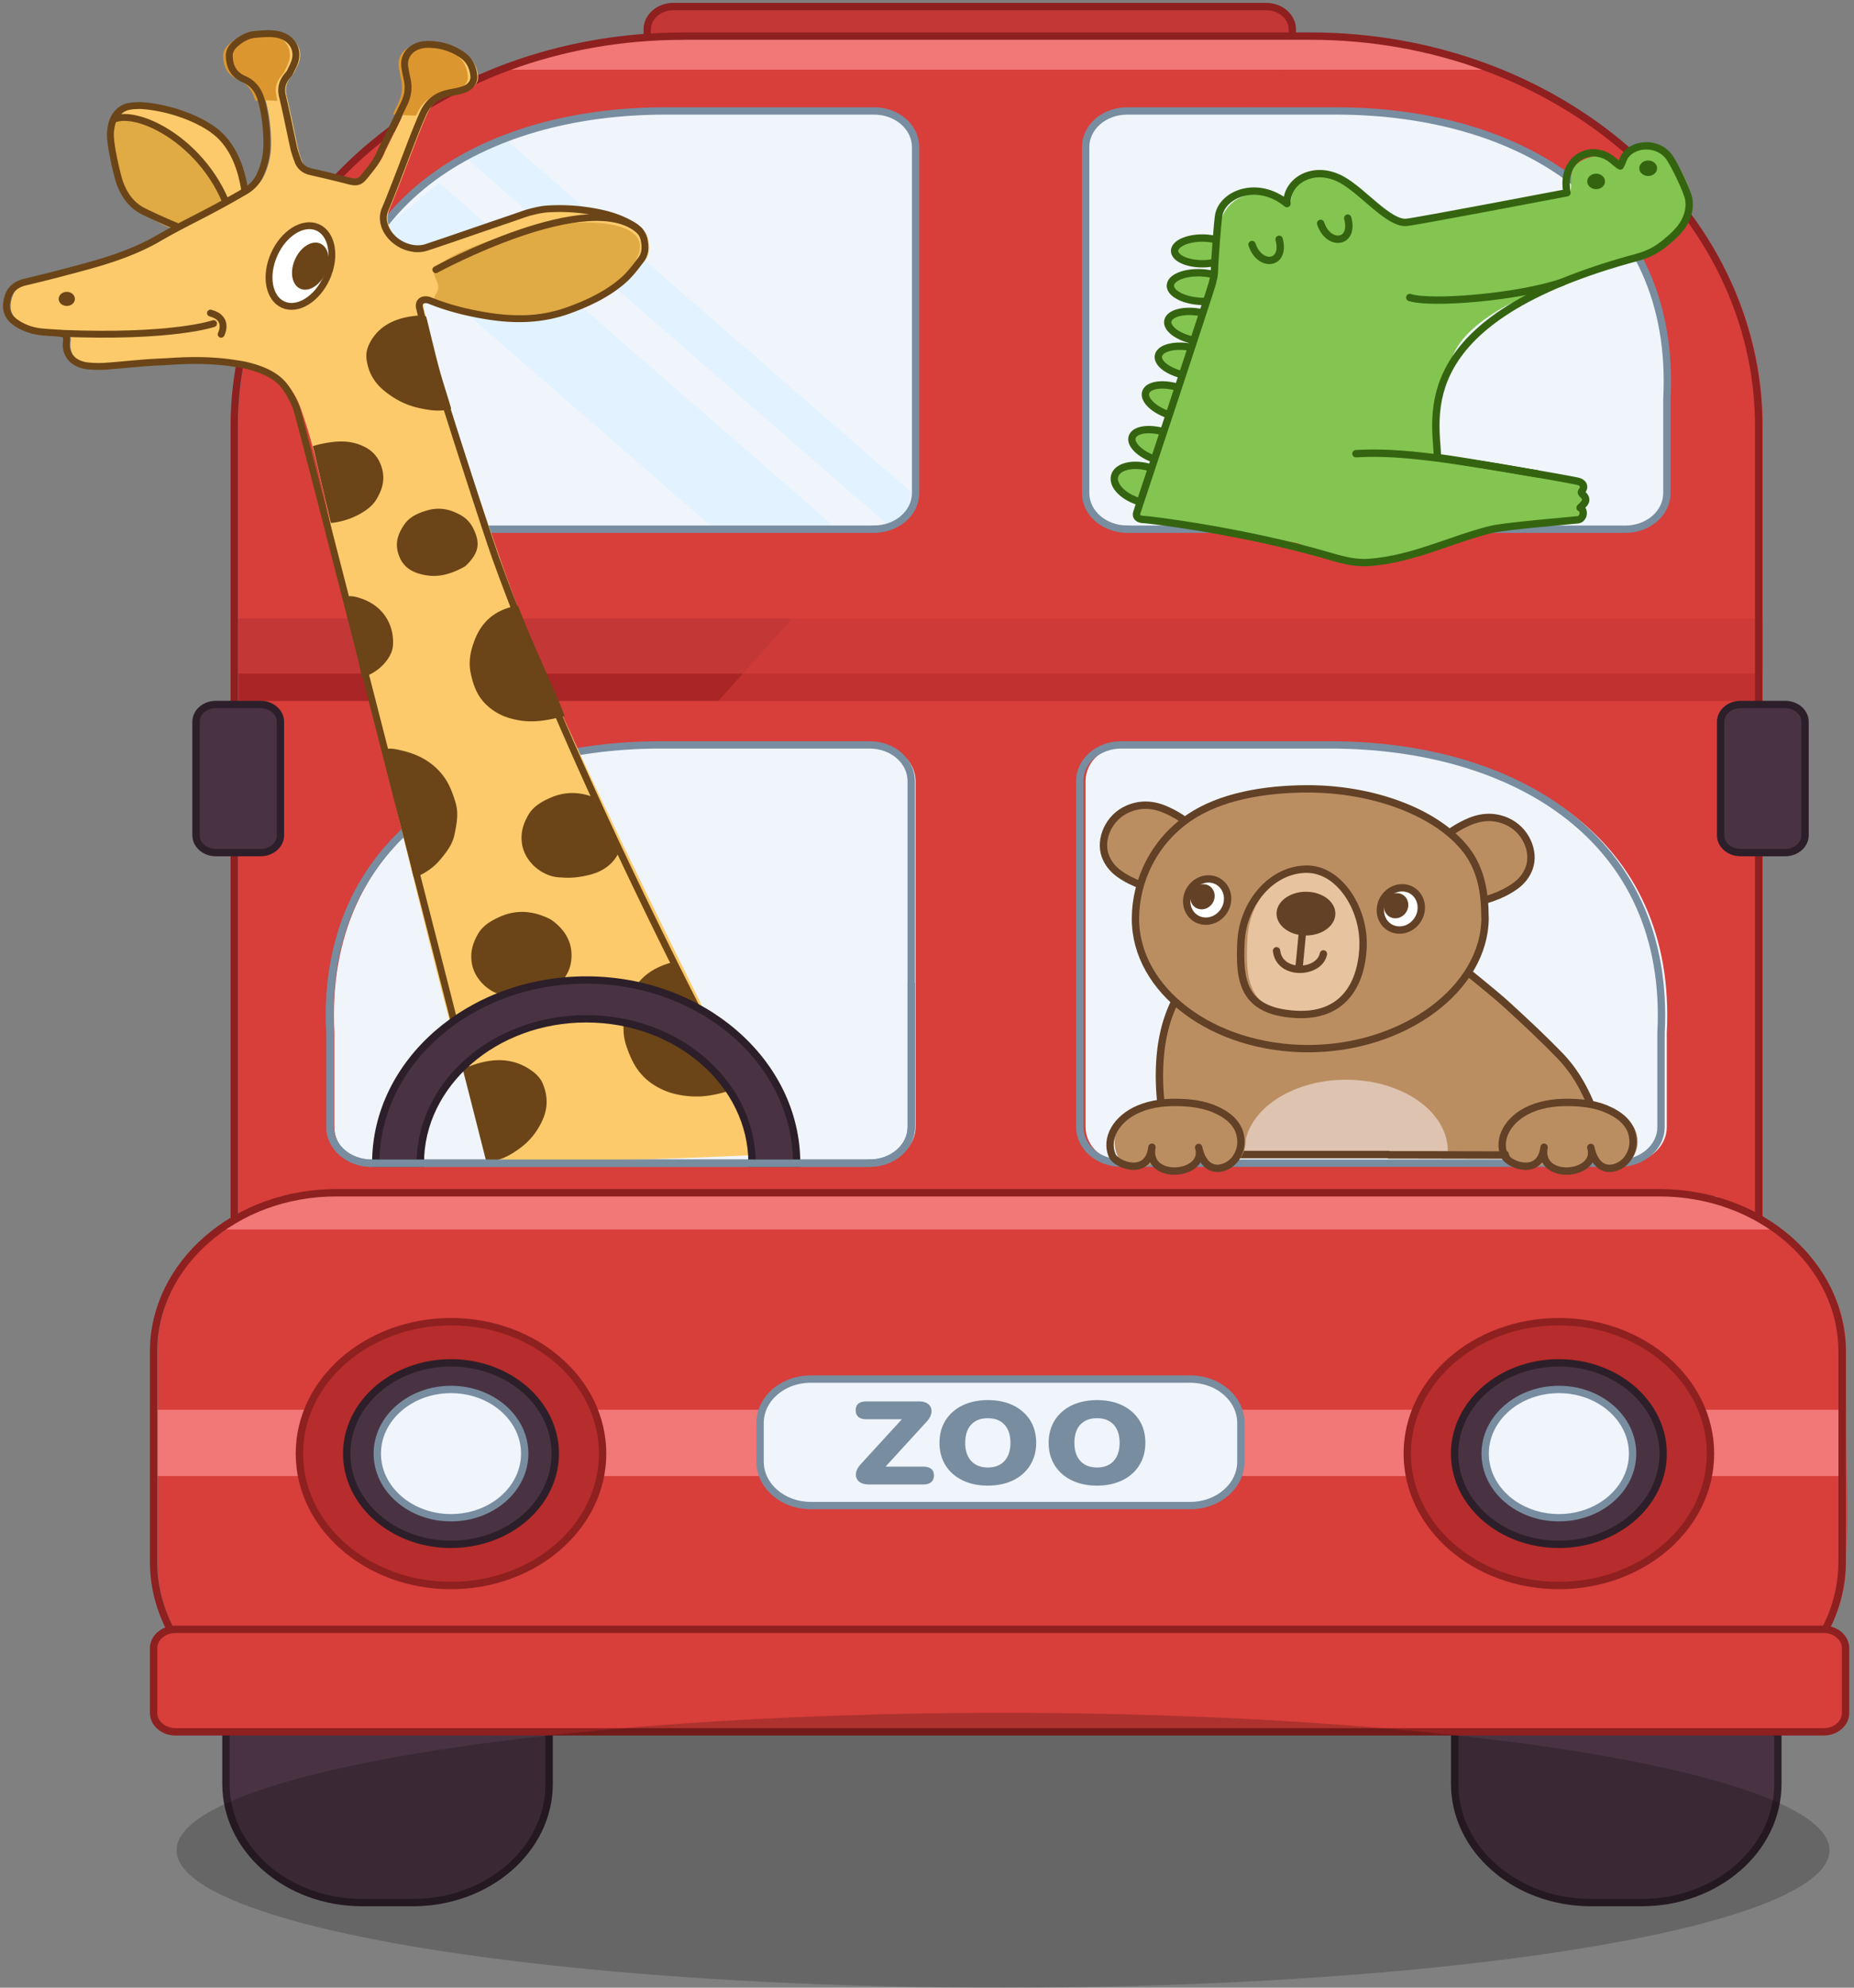 <svg width="378" height="405" fill="none" xmlns="http://www.w3.org/2000/svg"><rect width="100%" height="100%" fill="#808080" stroke="none"/><path d="M258.139 1.336H137.305c-2.951 0-5.343 2.08-5.343 4.645v2.734c0 2.566 2.392 4.645 5.343 4.645h120.834c2.951 0 5.342-2.08 5.342-4.645V5.98c0-2.565-2.391-4.645-5.342-4.645Z" fill="#C43737"/><path d="M258.139 1.336H137.305c-2.951 0-5.343 2.08-5.343 4.645v2.734c0 2.566 2.392 4.645 5.343 4.645h120.834c2.951 0 5.342-2.08 5.342-4.645V5.98c0-2.565-2.391-4.645-5.342-4.645Z" stroke="#8E2020" stroke-width="1.5" stroke-linecap="round" stroke-linejoin="round"/><path d="M140.012 7.356h127.976c50.459 0 91.416 35.63 91.416 79.494v165.054H48.577V86.865c0-43.878 40.975-79.493 91.417-79.493l.018-.016Z" fill="#D83E3A"/><path d="M358.586 137.191H48.596v5.641h309.99v-5.641Z" fill="#AA2626"/><path d="M359.404 126.035H48.559v11.156h310.845v-11.156Z" fill="#C43737"/><path d="M359.404 251.92H48.577L267.988 7.356c50.496 0 91.416 35.599 91.416 79.494v165.07Z" fill="#D83E3A" style="mix-blend-mode:multiply" opacity=".49"/><path d="M178.207 237.004H76.633c-4.688 0-8.468-3.302-8.468-7.363v-19.166c-2.09-39.897 30.218-58.7 67.504-58.7h42.538c4.688 0 8.467 3.302 8.467 7.363v70.487c0 4.077-3.798 7.363-8.467 7.363v.016Z" fill="#F0F5FC"/><path d="M177.316 237.004H75.743c-4.688 0-8.468-3.302-8.468-7.363v-19.166c-2.09-39.897 30.218-58.7 67.504-58.7h42.537c4.688 0 8.468 3.302 8.468 7.363v70.487c0 4.077-3.798 7.363-8.468 7.363v.016Z" stroke="#788DA0" stroke-width="1.5" stroke-miterlimit="10"/><path d="M229.793 237.004h101.574c4.688 0 8.467-3.302 8.467-7.363v-19.166c2.09-39.897-30.217-58.7-67.504-58.7h-42.537c-4.688 0-8.467 3.302-8.467 7.363v70.487c0 4.077 3.797 7.363 8.467 7.363v.016Z" fill="#F0F5FC"/><path d="M228.612 237.004h101.574c4.688 0 8.467-3.302 8.467-7.363v-19.166c2.09-39.897-30.218-58.7-67.504-58.7h-42.537c-4.688 0-8.468 3.302-8.468 7.363v70.487c0 4.077 3.798 7.363 8.468 7.363v.016Z" stroke="#788DA0" stroke-width="1.5" stroke-miterlimit="10"/><path d="M178.207 107.833H76.633c-4.688 0-8.468-3.302-8.468-7.363V81.304c-2.09-39.897 30.218-58.7 67.504-58.7h42.538c4.688 0 8.467 3.302 8.467 7.363v70.487c0 4.077-3.798 7.363-8.467 7.363v.016ZM229.793 107.833h101.574c4.688 0 8.467-3.302 8.467-7.363V81.304c2.09-39.897-30.217-58.7-67.504-58.7h-42.537c-4.688 0-8.467 3.302-8.467 7.363v70.487c0 4.077 3.797 7.363 8.467 7.363v.016Z" fill="#F0F5FC"/><path d="M229.811 107.833h101.574c4.688 0 8.467-3.302 8.467-7.363V81.304c2.09-39.897-30.217-58.7-67.503-58.7h-42.538c-4.688 0-8.467 3.302-8.467 7.363v70.487c0 4.077 3.797 7.363 8.467 7.363v.016Z" stroke="#788DA0" stroke-width="1.5" stroke-miterlimit="10"/><path d="M303.602 14.213H102.726l19.951-6.193 157.939-.506 22.986 6.7Z" fill="#F27777"/><path d="M144.882 107.154 76.706 47.869l12.828-10.634 80.423 69.919h-25.075ZM181.223 107.154l-86.22-74.975 8.559-3.413 82.276 71.546-1.035 4.14-3.58 2.702Z" fill="#E3F2FF" style="mix-blend-mode:multiply"/><path d="M327.351 234.65c-.527-1.643-1.054-3.303-1.599-4.946-1.653-5.024-3.852-9.844-7.777-13.889-3.38-3.476-6.959-6.826-10.575-10.128-2.617-2.386-5.451-4.582-8.177-6.858-.563-.474-1.199-.6-1.981-.568-7.577.284-15.154.553-22.731.821-10.176.364-20.351.743-30.527 1.059-1.163.032-1.817.395-2.416 1.232-3.289 4.741-4.688 9.939-5.07 15.375-.418 6.051.345 12.024 2.017 17.902.345 1.216.6 1.374 2.035 1.374h42.556v.064h5.542c12.447.031 24.893.047 37.34.079 1.163 0 1.672-.569 1.363-1.533v.016Z" fill="#BB8E62"/><path d="M274.438 220.002c-11.447 0-20.732 6.51-20.732 14.553h41.483c0-8.043-9.285-14.553-20.733-14.553h-.018Z" fill="#DEC3B0"/><path d="M327.351 233.86c-.527-1.644-1.054-3.303-1.599-4.946-1.653-5.025-3.852-9.844-7.777-13.889-3.38-3.476-6.959-6.826-10.575-10.128-2.617-2.386-5.451-4.582-8.177-6.858-.563-.474-1.199-.6-1.981-.568-7.577.284-15.154.553-22.731.821-10.176.364-20.351.743-30.527 1.059-1.163.032-1.817.395-2.416 1.232-3.289 4.741-4.688 9.939-5.07 15.375-.418 6.051.345 12.024 2.017 17.902.345 1.216.6 1.374 2.035 1.374h42.556v.064h5.542c12.447.031 24.893.047 37.34.079 1.163 0 1.672-.569 1.363-1.533v.016Z" stroke="#624126" stroke-width="1.5" stroke-linecap="round" stroke-linejoin="round"/><path d="M333.729 231.284c-.6-2.56-2.726-4.25-5.651-5.404-1.981-.774-4.125-1.106-6.323-1.216-3.235-.158-6.397.094-9.304 1.311-4.597 1.912-6.251 5.878-4.724 9.402.817 1.896 2.962 2.844 5.451 2.385 1.018-.189 1.944-.695 2.944-1.074 2.126 2.007 6.087 1.943 8.304-.174.181.174.309.3.454.411 2.344 1.754 6.341 1.327 7.904-.901 1.036-1.485 1.327-3.097.945-4.74Z" fill="#BB8E62"/><path d="M332.82 231.284c-.581-2.56-2.671-4.25-5.505-5.404-1.926-.774-4.034-1.106-6.178-1.216-3.162-.158-6.233.094-9.067 1.311-4.47 1.912-6.851 5.957-5.361 9.481.8 1.896 7.359 4.44 8.104-1.707-1.344 7.047 11.321 5.878 9.522.047 1.344 6.194 6.032 4.44 7.559 2.213 1.017-1.486 1.29-3.097.908-4.741l.018.016Z" stroke="#624126" stroke-width="1.5" stroke-linecap="round" stroke-linejoin="round"/><path d="M253.796 231.284c-.599-2.56-2.725-4.25-5.651-5.404-1.98-.774-4.124-1.106-6.323-1.216-3.234-.158-6.396.094-9.303 1.311-4.598 1.912-6.251 5.878-4.725 9.402.818 1.896 2.962 2.844 5.451 2.385 1.018-.189 1.945-.695 2.944-1.074 2.126 2.007 6.087 1.943 8.304-.174.182.174.309.3.454.411 2.344 1.754 6.342 1.327 7.904-.901 1.036-1.485 1.327-3.097.945-4.74Z" fill="#BB8E62"/><path d="M252.87 231.284c-.582-2.56-2.671-4.25-5.506-5.404-1.926-.774-4.034-1.106-6.178-1.216-3.162-.158-6.233.094-9.067 1.311-4.47 1.912-6.851 5.957-5.361 9.481.8 1.896 7.36 4.44 8.105-1.707-1.345 7.047 11.32 5.878 9.521.047 1.345 6.194 6.033 4.44 7.559 2.213 1.018-1.486 1.29-3.097.908-4.741l.019.016Z" stroke="#624126" stroke-width="1.5" stroke-linecap="round" stroke-linejoin="round"/><path d="M306.582 167.291c-3.561-1.217-7.268-.063-9.049.853-2.362 1.233-4.343 2.86-6.16 4.63-.454.442-.49.932-.163 1.438 1.962 3.112 3.943 6.209 5.905 9.322.327.522.818.759 1.49.648 3.562-.6 6.905-1.596 9.758-3.618 1.381-.98 2.344-2.212 2.889-3.698 1.217-3.334-1.472-8.469-4.652-9.559l-.018-.016Z" fill="#BB8E62"/><path d="M307.109 167.291c-3.998-1.691-7.268-.063-9.049.853-2.362 1.233-4.343 2.86-6.16 4.63-.454.442-.49.932-.163 1.438 1.962 3.113 3.943 6.209 5.905 9.322.327.522.818.759 1.49.648 3.562-.6 6.905-1.596 9.758-3.618 1.381-.98 2.344-2.212 2.889-3.698 1.217-3.334-.691-7.884-4.652-9.559l-.018-.016Z" stroke="#624126" stroke-width="1.5" stroke-linecap="round" stroke-linejoin="round"/><path d="M230.52 164.795c3.561-1.217 7.268-.064 9.049.853 2.362 1.232 4.343 2.86 6.16 4.63.454.442.49.932.163 1.437-1.962 3.113-3.943 6.21-5.905 9.323-.327.521-.818.758-1.49.648-3.562-.601-6.905-1.596-9.758-3.619-1.381-.979-2.344-2.212-2.889-3.697-1.217-3.334 1.472-8.469 4.652-9.56l.018-.015Z" fill="#BB8E62"/><path d="M230.011 164.795c3.998-1.691 7.268-.063 9.049.853 2.362 1.232 4.343 2.86 6.16 4.63.454.442.49.932.163 1.437-1.962 3.113-3.943 6.21-5.905 9.323-.327.521-.818.758-1.49.648-3.562-.601-6.905-1.596-9.758-3.619-1.381-.979-2.344-2.212-2.889-3.697-1.217-3.334.691-7.885 4.652-9.559l.018-.016Z" stroke="#624126" stroke-width="1.5" stroke-linecap="round" stroke-linejoin="round"/><path d="M302.784 186.9c0 14.616-16.644 26.766-36.086 26.766-19.443 0-35.197-11.85-35.197-26.466 0-7.805 3.852-15.801 11.011-20.636 6.233-4.218 15.137-5.83 24.186-5.83 12.973 0 26.129 4.598 32.234 12.467 3.035 3.918 3.834 8.832 3.834 13.683l.018.016Z" fill="#BB8E62"/><path d="M302.784 186.9c0 14.616-16.644 26.766-36.086 26.766-19.443 0-35.197-11.85-35.197-26.466 0-7.805 3.852-15.801 11.011-20.636 6.233-4.218 15.137-5.83 24.186-5.83 12.973 0 26.129 4.598 32.234 12.467 3.035 3.918 3.834 8.832 3.834 13.683l.018.016Z" stroke="#624126" stroke-width="1.5" stroke-linecap="round" stroke-linejoin="round"/><path d="M250.196 184.031c.492-2.352-.934-4.548-3.185-4.904-2.251-.356-4.475 1.262-4.967 3.615-.492 2.352.934 4.548 3.185 4.904 2.251.356 4.475-1.262 4.967-3.615Z" fill="#fff" stroke="#624126" stroke-width="1.5" stroke-linecap="round" stroke-linejoin="round"/><path d="M247.592 183.102c.293-1.4-.559-2.706-1.901-2.919-1.343-.212-2.669.75-2.962 2.15-.293 1.399.559 2.706 1.901 2.918 1.343.212 2.669-.75 2.962-2.149Z" fill="#624126"/><path d="M289.682 185.843c.492-2.352-.934-4.548-3.185-4.904-2.251-.356-4.475 1.263-4.967 3.615-.492 2.352.934 4.548 3.185 4.904 2.251.356 4.475-1.262 4.967-3.615Z" fill="#fff" stroke="#624126" stroke-width="1.5" stroke-linecap="round" stroke-linejoin="round"/><path d="M287.074 184.929c.293-1.399-.558-2.706-1.901-2.918-1.343-.213-2.669.75-2.961 2.149-.293 1.4.558 2.706 1.901 2.919 1.343.212 2.669-.75 2.961-2.15Z" fill="#624126"/><path d="M278.345 192.351c-.382 7.821-3.834 14.884-13.337 14.331-10.848-.632-11.066-7.505-10.685-15.326.382-7.822 5.488-13.21 11.466-13.51 5.978-.3 12.937 6.684 12.556 14.521v-.016Z" fill="#E8C39F"/><path d="M277.909 193.015c-.382 7.821-4.234 14.22-13.755 13.667-10.848-.632-11.521-6.952-11.139-14.773.382-7.822 6.196-14.821 13.464-14.821 6.542 0 11.811 8.105 11.412 15.943l.018-.016Z" stroke="#624126" stroke-width="1.5" stroke-linecap="round" stroke-linejoin="round"/><path d="M266.261 190.613c3.312 0 5.997-1.995 5.997-4.456 0-2.461-2.685-4.456-5.997-4.456-3.311 0-5.996 1.995-5.996 4.456 0 2.461 2.685 4.456 5.996 4.456Z" fill="#624126"/><path d="m265.625 189.159-.745 7.727M260.265 193.726c.6 5.182 8.795 4.677 9.558.632" stroke="#624126" stroke-width="1.5" stroke-linecap="round" stroke-linejoin="round"/><path d="M139.176 7.356h127.976c50.46 0 91.416 35.63 91.416 79.494v165.054H47.76V86.865c0-43.878 40.974-79.493 91.416-79.493v-.016Z" stroke="#8E2020" stroke-width="1.5" stroke-linecap="round" stroke-linejoin="round"/><path d="M363.965 143.543h-9.104c-2.237 0-4.052 1.577-4.052 3.523v23.133c0 1.946 1.815 3.523 4.052 3.523h9.104c2.238 0 4.052-1.577 4.052-3.523v-23.133c0-1.946-1.814-3.523-4.052-3.523Z" fill="#493342"/><path d="M363.965 143.543h-9.104c-2.237 0-4.052 1.577-4.052 3.523v23.133c0 1.946 1.815 3.523 4.052 3.523h9.104c2.238 0 4.052-1.577 4.052-3.523v-23.133c0-1.946-1.814-3.523-4.052-3.523Z" stroke="#2D1F29" stroke-width="1.5" stroke-miterlimit="10"/><path d="M53.12 143.543h-9.103c-2.238 0-4.053 1.577-4.053 3.523v23.133c0 1.946 1.815 3.523 4.053 3.523h9.103c2.238 0 4.052-1.577 4.052-3.523v-23.133c0-1.946-1.814-3.523-4.052-3.523Z" fill="#493342"/><path d="M53.12 143.543h-9.103c-2.238 0-4.053 1.577-4.053 3.523v23.133c0 1.946 1.815 3.523 4.053 3.523h9.103c2.238 0 4.052-1.577 4.052-3.523v-23.133c0-1.946-1.814-3.523-4.052-3.523Z" stroke="#2D1F29" stroke-width="1.5" stroke-miterlimit="10"/><path d="M178.207 107.833H76.633c-4.688 0-8.468-3.302-8.468-7.363V81.304c-2.09-39.897 30.218-58.7 67.504-58.7h42.538c4.688 0 8.467 3.302 8.467 7.363v70.487c0 4.077-3.798 7.363-8.467 7.363v.016Z" stroke="#788DA0" stroke-width="1.5" stroke-miterlimit="10"/><path d="M245.82 53.747c3.121 0 5.651-1.174 5.651-2.623 0-1.449-2.53-2.623-5.651-2.623s-5.652 1.175-5.652 2.623c0 1.449 2.531 2.623 5.652 2.623ZM251.834 58.893c.129-1.602-2.565-3.071-6.019-3.282-3.454-.211-6.359.916-6.488 2.518-.129 1.602 2.565 3.071 6.019 3.282 3.454.211 6.358-.916 6.488-2.518ZM251.024 67.768c.421-1.564-1.97-3.388-5.341-4.074-3.371-.687-6.445.024-6.866 1.588-.421 1.563 1.97 3.387 5.341 4.074 3.371.686 6.445-.025 6.866-1.588ZM249.116 74.89c.421-1.563-1.971-3.386-5.342-4.073-3.371-.686-6.445.025-6.866 1.588-.421 1.563 1.971 3.387 5.342 4.073 3.371.687 6.445-.024 6.866-1.587ZM245.987 83.842c.687-1.49-1.362-3.607-4.576-4.726-3.214-1.12-6.376-.819-7.062.672-.687 1.49 1.362 3.606 4.576 4.726 3.214 1.12 6.376.818 7.062-.672ZM243.26 92.934c.687-1.49-1.362-3.606-4.576-4.726-3.214-1.12-6.376-.819-7.062.672-.687 1.49 1.362 3.606 4.576 4.726 3.214 1.12 6.376.819 7.062-.672ZM240.084 100.84c.847-1.84-1.154-4.266-4.471-5.422-3.316-1.155-6.691-.6-7.538 1.238-.847 1.84 1.154 4.266 4.471 5.422 3.316 1.155 6.691.601 7.538-1.238Z" fill="#83C550"/><path d="M245.129 53.747c3.121 0 5.651-1.174 5.651-2.623 0-1.449-2.53-2.623-5.651-2.623s-5.651 1.175-5.651 2.623c0 1.449 2.53 2.623 5.651 2.623ZM251.131 58.876c.13-1.602-2.565-3.071-6.019-3.282-3.453-.212-6.358.916-6.488 2.517-.129 1.602 2.566 3.072 6.02 3.283 3.453.21 6.358-.916 6.487-2.518ZM250.335 67.783c.421-1.563-1.97-3.387-5.341-4.074-3.371-.686-6.445.025-6.866 1.588-.421 1.564 1.97 3.387 5.341 4.074 3.371.686 6.445-.024 6.866-1.588ZM248.413 74.875c.421-1.564-1.97-3.387-5.341-4.074-3.371-.686-6.445.025-6.866 1.588-.421 1.563 1.97 3.387 5.341 4.074 3.371.686 6.445-.025 6.866-1.588ZM245.294 83.83c.687-1.49-1.362-3.606-4.576-4.725-3.214-1.12-6.376-.82-7.062.671-.687 1.49 1.362 3.607 4.576 4.726 3.214 1.12 6.376.819 7.062-.672ZM242.542 92.938c.687-1.491-1.362-3.607-4.576-4.726-3.214-1.12-6.376-.82-7.062.671-.687 1.491 1.362 3.607 4.576 4.726 3.214 1.12 6.376.82 7.062-.671ZM239.385 100.843c.847-1.839-1.155-4.266-4.471-5.421-3.317-1.155-6.692-.601-7.539 1.238-.847 1.839 1.155 4.266 4.471 5.421 3.316 1.155 6.692.601 7.539-1.238Z" stroke="#356411" stroke-width="1.5" stroke-linecap="round" stroke-linejoin="round"/><path d="M232.41 104.436c.599-1.738 15.808-48.35 15.826-49.156.018-2.023-.091-4.061-.073-6.084 0-.98.073-1.975.309-2.923.273-1.043.636-2.117 1.2-3.065 1.126-1.896 2.816-3.066 4.96-3.54 2.181-.49 4.943.064 6.978 1.154.472.253.963.458 1.435.68.473-1.202.218-3.508 1.381-4.283a19.166 19.166 0 0 1 2.617-1.422c2.089-.932 5.106.095 7.213.854 2.054.742 3.653 2.054 5.016 3.602 1.072 1.233 2.216 2.433 3.488 3.508a6.596 6.596 0 0 0 4.616 1.564c2.035-.11 4.07-.458 6.087-.806 2.471-.426 4.906-.98 7.359-1.47 1.89-.378 3.798-.742 5.706-1.121l7.032-1.375c2.253-.442 4.506-.869 6.577-1.264.346-1.406.037-3.176.4-4.44.745-2.575 5.996-4.076 8.904-2.433.508.284 1.035.553 1.58.822.328-.506.546-1.06.964-1.47 2.198-2.228 6.359-2.354 8.413-.19 1.162 1.217 2.107 2.64 2.816 4.077.799 1.643 1.563 3.397 1.781 5.151.345 2.923-1.054 5.404-3.416 7.506-2.035 1.817-4.488 3.128-7.069 4.14-3.652 1.421-7.45 2.527-11.211 3.728-2.108.68-4.252 1.312-6.396 1.912-2.798.774-5.306 2.038-7.886 3.255-3.434 1.612-6.523 3.603-9.176 6.083a16.398 16.398 0 0 0-2.871 3.524c-.8 1.343-1.309 2.844-1.854 4.298a72.702 72.702 0 0 0-1.508 4.74c-.218.79-.381 1.612-.4 2.433a76.16 76.16 0 0 0 .037 5.388c.091 1.849.291 3.698.436 5.483 2.907.221 5.633.348 8.34.648 2.072.221 4.125.632 6.178.98.836.142 1.672.316 2.508.49 2.126.458 4.252.9 6.359 1.39 1.727.395 3.453.869 5.179 1.28 1.127.268 1.563 1.09.909 1.928-.291.363-.128.537.145.79.563.505.818 1.09.327 1.753-.236.316-.563.601-.89.933 1.108.569.654 2.307-.4 2.449-.909.126-1.817.3-2.726.332-1.181.031-2.362-.079-3.543-.111-.981-.032-1.962-.095-2.944-.032-2.98.206-5.832.885-8.612 1.802-2.472.806-4.888 1.722-7.341 2.591-1.654.585-3.289 1.217-4.943 1.77-1.744.584-3.47 1.201-5.269 1.643-1.381.348-2.853.474-4.289.632-.926.095-1.889 0-2.834.063-2.708.142-5.306-.379-7.795-1.153-2.49-.774-4.888-1.817-7.323-2.718-.836-.316-26.257-4.551-28.31-4.724a31.476 31.476 0 0 0-2.725-.143c-1 0-1.618-.584-1.327-1.422l.055-.031Z" fill="#83C550"/><path d="M231.774 104.436c.599-1.738 14.99-45.096 15.408-46.739.2-.806.4-1.611.418-2.433.018-2.023.673-10.35.872-11.408.836-4.409 7.977-7.237 13.919-2.37-.145-4.63 5.451-8.059 11.23-4.851 4.27 2.37 9.557 8.99 13.119 8.674 2.035-.173 30.672-5.64 32.743-6.035-1.29-6.732 4.452-10.002 8.795-7.048.472.332 1.526 1.328 2.071 1.596.327-.505.636-1.611.981-2.086 1.945-2.686 6.742-2.765 8.94.19.982 1.312 3.853 7.095 4.071 8.849.345 2.923-1.054 5.403-3.416 7.505-2.036 1.817-3.816 3.255-7.069 4.14-46.789 12.546-40.993 32.644-40.775 40.829 2.908.221 26.838 4.392 28.583 4.803 1.126.269 1.562 1.09.908 1.928-.291.363-.127.537.146.79.563.506.817 1.09.327 1.754-.237.316-.564.6-.891.932 1.109.569.654 2.307-.399 2.449-.909.127-14.973 1.28-17.826 1.991-8.158 2.038-15.645 5.973-24.657 6.7-2.69.221-5.288-.411-7.796-1.154-17.898-5.293-37.449-7.584-38.376-7.6-.999 0-1.617-.585-1.326-1.422v.016Z" stroke="#356411" stroke-width="1.5" stroke-linecap="round" stroke-linejoin="round"/><path d="M336.037 35.86c1.003 0 1.817-.707 1.817-1.58 0-.872-.814-1.58-1.817-1.58-1.004 0-1.817.708-1.817 1.58 0 .873.813 1.58 1.817 1.58ZM325.425 38.547c1.004 0 1.817-.708 1.817-1.58 0-.873-.813-1.58-1.817-1.58s-1.817.707-1.817 1.58c0 .872.813 1.58 1.817 1.58Z" fill="#356411"/><path d="M318.556 57.492c-8.958 3.065-26.783 4.535-31.126 3.128M276.455 92.443c9.612-.569 19.824 1.248 36.959 4.108M274.783 44.44c1.4 5.246-3.979 5.815-5.523 1.075M260.792 48.754c1.399 5.246-3.979 5.815-5.524 1.074" stroke="#356411" stroke-width="1.5" stroke-linecap="round" stroke-linejoin="round"/><path d="M43.69 26.617c-3.962-2.812-12.865-5.277-14.719-5.42-2.198.048-3.834.49-5.07 1.85-.98 1.09-1.217 2.385-1.38 3.633-.31 2.339 1.435 9.307 1.853 10.476.872 2.465 2.38 4.677 4.924 5.925 10.975 5.341 16.263 6.163 17.335 6.02 1.872-.252 3.107-1.564 3.398-3.239.49-2.686-1.09-15.516-6.36-19.245h.019Z" fill="#FCCA6B"/><path d="M41.727 33.854c3.889 5.862 8.377 12.735 4.834 14.52-3.544 1.786-16.772-2.37-20.66-8.231-3.89-5.862-5.215-14.016-1.672-15.801 3.543-1.786 13.61 3.65 17.498 9.512Z" fill="#E0AA44"/><path d="M43.69 26.617c-3.889-2.891-10.121-4.866-15.118-5.12-2.2.048-3.416.19-4.652 1.565-.981 1.09-1.218 2.386-1.381 3.634-.309 2.339 1.435 9.307 1.853 10.476.873 2.465 2.38 4.677 4.925 5.925 10.975 5.341 16.262 6.163 17.334 6.02 1.872-.252 3.107-1.564 3.398-3.239.49-2.686.455-14.173-6.36-19.245v-.016Z" stroke="#6B4517" stroke-width="1.4" stroke-miterlimit="10" stroke-linecap="round"/><path d="M23.593 24.168c6.032-1.88 22.04 7.268 24.421 24.207" stroke="#6B4517" stroke-width="1.4" stroke-miterlimit="10" stroke-linecap="round"/><path d="M100.073 235.866c.581 1.233 31.035.68 57.492-.711 1.562-.079-40.448-79.082-52.35-112.311-1.036-2.892-2.126-5.783-3.143-8.691-2.054-5.941-4.107-11.882-6.106-17.839-.963-2.828-1.853-5.672-2.725-8.516-1.145-3.761-2.253-7.522-3.362-11.282-.472-1.596-.963-3.192-1.363-4.82-.726-2.97-1.38-5.956-2.107-8.927-.346-1.406.835-2.022 2.18-1.47 3.743 1.502 7.668 2.482 11.738 3.13 5.633.884 11.103.773 16.481-1.17 4.125-1.501 7.977-3.35 11.139-6.115 1.399-1.216 2.489-2.718 3.597-4.155.927-1.217.927-2.623.673-4.014-.236-1.232-1-2.228-2.181-2.955-1.998-1.232-4.161-2.038-6.559-2.56-3.634-.79-7.287-1.09-10.994-.852-1.162.079-2.325.347-3.452.632-1.072.268-2.108.679-3.162 1.042l-8.176 2.797c-3.253 1.106-6.487 2.228-9.758 3.318a5.917 5.917 0 0 1-1.963.316c-4.47-.11-8.122-4.392-6.577-8.058.872-2.054 1.653-4.124 2.471-6.194 1.708-4.393 3.289-8.833 5.197-13.178 1.126-2.56 2.998-3.95 5.96-4.44a15.22 15.22 0 0 0 2.38-.569c1.327-.442 2.18-1.517 2.072-2.717-.164-1.754-.836-3.303-2.508-4.425-2.035-1.358-4.306-2.054-6.85-2.054-3.035 0-5.088 1.991-4.707 4.63.128.885.328 1.77.51 2.639.344 1.627.126 3.223-.618 4.724-1.49 3.081-3.017 6.162-4.525 9.243-.073.159-.182.332-.236.49-.745 1.991-2.144 3.65-3.507 5.325-.836 1.027-1.563 1.138-2.98.774-1.472-.379-2.962-.742-4.452-1.106-1.127-.268-2.271-.521-3.416-.79-1.29-.3-2.144-1.042-2.562-2.133-.327-.853-.654-1.706-.836-2.575-.8-3.555-1.472-7.127-2.326-10.666-.363-1.517-.09-2.828.909-4.06.272-.332.545-.664.727-1.028.381-.821.854-1.643 1.017-2.496.49-2.512-1.18-4.661-4.07-5.072-1.345-.19-2.762-.048-4.125.063-1.599.126-2.889.916-3.997 1.864-.836.712-1.363 1.596-1.309 2.64.091 1.974.8 3.665 3.017 4.629 2.162.948 3.107 2.639 3.616 4.598.727 2.844 1.053 5.72 1.035 8.643 0 2.228-.472 4.33-1.453 6.4-.636 1.342-1.617 2.385-2.962 3.175a198.639 198.639 0 0 1-6.087 3.413c-3.798 2.038-7.723 3.919-11.43 6.083-4.76 2.781-10.012 4.504-15.426 5.973-3.925 1.059-7.85 2.086-11.83 3.018-2.598.6-3.67 2.165-3.888 4.582-.127 1.438.472 2.702 1.835 3.666 1.527 1.074 3.253 1.69 5.179 1.912 1.272.142 2.562.174 3.834.3 1.126.11 1.417.41 1.38 1.39 0 .174-.054.364-.054.538-.2 2.623 1.617 4.519 4.616 4.74 1.126.079 2.271.126 3.38.047 2.652-.19 5.305-.474 7.958-.679 1.744-.142 3.489-.174 5.233-.3 4.47-.3 8.922-.285 13.337.426.8.127 1.618.253 2.417.443 3.126.79 6.015 1.96 7.777 4.471.927 1.312 1.726 2.766 2.235 4.25 1.054 3.034 1.999 6.1 2.762 9.197a434.205 434.205 0 0 1 3.47 15.248c1.255 5.972 25.803 113.876 32.562 128.191l-.054-.032Z" fill="#FCCA6B"/><path d="M92.86 11.117c-2.036-1.36-4.307-2.055-6.851-2.055-3.035 0-5.088 1.991-4.706 4.63.127.885.327 1.77.508 2.639.346 1.627.128 3.223-.617 4.724-.346.727-.709 1.47-1.072 2.197a43.87 43.87 0 0 0 4.724.3c.036-.095.09-.206.127-.3 1.127-2.56 2.998-3.95 5.96-4.44.8-.127 1.617-.317 2.38-.57 1.327-.442 2.181-1.516 2.072-2.717-.164-1.754-.836-3.302-2.508-4.424l-.018.016ZM54.919 6.993c-1.345-.19-2.762-.048-4.125.063-1.599.126-2.889.916-3.997 1.864-.836.711-1.363 1.596-1.309 2.64.091 1.974.8 3.665 3.017 4.629 2.071.9 3.034 2.512 3.543 4.377.69-.08 1.4-.127 2.162-.111.8 0 1.581.063 2.362.095-.072-.3-.127-.6-.2-.901-.363-1.517-.09-2.828.91-4.06.272-.333.544-.664.726-1.028.382-.821.854-1.643 1.017-2.496.491-2.513-1.18-4.662-4.07-5.072h-.036Z" fill="#DC962F"/><path d="M105.615 123.413c2.871 7.679 9.885 22.405 9.412 22.516-2.834.695-5.669 1.343-8.703.916-2.817-.395-5.197-1.359-7.141-3.223-1.945-1.833-2.69-4.045-3.198-6.4-.51-2.338-.073-4.566.78-6.778 1.346-3.492 3.799-5.973 8.05-6.905.237-.047.491-.079.8-.142v.016ZM137.05 196.096c4.434 8.659 14.682 25.123 14.155 25.313-3.216 1.122-6.432 2.164-10.03 1.991-3.343-.174-6.251-1.043-8.795-3.002-2.525-1.944-3.706-4.456-4.633-7.142-.927-2.671-.727-5.325-.037-7.996 1.091-4.218 3.598-7.379 8.432-8.911.272-.095.563-.158.908-.237v-.016ZM122.641 165.632a9.33 9.33 0 0 1-1.545-3.144c-.145-.063-.309-.127-.454-.19-2.889-1.027-5.724-.964-8.54.3-1.835.822-3.434 1.802-4.397 3.477-1.109 1.911-1.618 3.808-1.254 5.988.618 3.682 4.27 6.715 7.959 6.715 1.98.19 3.815-.047 5.651-.489 3.379-.806 5.705-2.86 6.468-5.689-.181-.189-.345-.411-.508-.6-1.981-1.643-3.089-3.935-3.362-6.368h-.018ZM104.161 203.001c-3.688 0-7.34-3.034-7.958-6.715-.364-2.181.145-4.077 1.253-5.989.963-1.675 2.562-2.638 4.398-3.476 2.816-1.264 5.651-1.327 8.54-.3.836.3 1.708.648 2.362 1.153 2.798 2.118 4.088 4.82 3.707 8.059-.4 3.381-2.871 5.862-6.687 6.778-1.817.443-3.67.68-5.651.49h.036ZM84.41 178.857c-.127-.426-.236-.758-.309-1.106-.472-2.259-.927-4.534-1.436-6.778-.636-2.829-1.326-5.641-1.998-8.454-.654-2.765-1.309-5.546-1.98-8.311-.128-.49-.346-.964-.528-1.501 1.4-.363 2.671-.047 3.907.253 3.07.727 5.65 2.101 7.65 4.329 1.671 1.849 2.47 3.966 3.143 6.178.69 2.26.255 4.456-.218 6.684-.418 1.944-1.599 3.461-2.889 5.009-1.363 1.643-3.107 2.813-5.324 3.713l-.018-.016ZM91.987 83.31c-2.253.632-4.415.3-6.56-.174-2.653-.584-4.888-1.753-6.886-3.35-2.29-1.8-3.489-4.013-3.816-6.651-.145-1.186.145-2.26.69-3.303 1.618-3.065 4.47-4.74 8.213-5.34.89-.143 1.818-.206 2.726-.253.2 0 .545.237.582.426.854 3.398 1.635 6.81 2.543 10.208.673 2.512 1.509 5.008 2.254 7.505.09.3.163.6.254.948v-.016ZM100.218 236.562c2.344-.285 4.125-1.391 5.833-2.639 2.09-1.533 3.507-3.429 4.525-5.625 1.144-2.497 1.144-4.93.109-7.442-.455-1.138-1.272-1.975-2.29-2.702-2.998-2.149-6.396-2.591-10.066-1.707-.873.206-1.745.49-2.58.806-.182.063-.364.427-.31.601.927 3.381 1.927 6.747 2.817 10.144.654 2.528 1.145 5.072 1.726 7.616.073.3.164.616.236.948ZM87.826 117.329c-3.852-.363-5.96-1.88-6.723-4.898-.527-2.086.145-3.808 1.308-5.53 1.072-1.565 2.726-2.323 4.634-2.892 2.507-.742 4.706-.268 6.85.932 1.236.68 2.053 1.628 2.598 2.734 1.527 3.081 1.109 5.04-1.526 7.6-.09.079-.2.142-.309.206-2.18 1.232-4.524 2.006-6.85 1.848h.018ZM67.439 106.522c-1.218-5.199-2.417-10.382-3.635-15.627.473-.127 1-.3 1.545-.411 2.544-.537 5.07-.853 7.632 0 2.762.932 4.288 2.591 4.942 5.12.581 2.227 0 4.155-1.145 6.098-.654 1.091-1.599 1.912-2.707 2.607-1.854 1.17-3.925 1.897-6.196 2.213-.146.015-.291 0-.436 0ZM70.364 121.595c1.181-.284 2.217 0 3.216.332 4.797 1.596 6.869 5.72 6.523 9.718-.236 2.749-3.506 5.846-6.341 6.304-1.127-5.451-2.253-10.902-3.38-16.338l-.018-.016Z" fill="#6B4517"/><path d="M130.309 49.15c1.308 4.044-5.397 11.36-16.753 14.157-8.359 2.054-27.856 1.01-24.694-3.366 1.308-1.817-.418-3.318-.418-4.424 0-2.023 7.559-5.846 18.915-8.627 11.357-2.781 21.623-1.77 22.932 2.275l.018-.016Z" fill="#E0AA44"/><path d="M99.655 235.867c-.127-.664-38.14-149.602-39.194-152.636-.509-1.485-1.308-2.923-2.235-4.25-1.762-2.497-4.652-3.682-7.777-4.472-.781-.205-1.599-.316-2.417-.442-4.415-.711-8.867-.727-13.337-.427-1.744.11-3.489.158-5.233.3-2.653.206-5.306.49-7.959.68a21.946 21.946 0 0 1-3.38-.047c-2.998-.237-4.815-2.118-4.615-4.74 0-.174.055-.364.055-.538.036-.98-.255-1.28-1.381-1.39-1.272-.127-2.562-.158-3.834-.3-1.926-.222-3.653-.838-5.179-1.913-1.363-.963-1.962-2.227-1.835-3.665.2-2.418 1.272-3.966 3.888-4.583 3.962-.916 7.904-1.959 11.83-3.018 5.396-1.453 10.666-3.191 15.426-5.972 3.707-2.165 7.632-4.045 11.43-6.083a198.52 198.52 0 0 0 6.087-3.413c1.344-.79 2.326-1.833 2.962-3.176a15.08 15.08 0 0 0 1.453-6.4c0-2.923-.309-5.799-1.035-8.643-.51-1.959-1.454-3.65-3.617-4.598-2.216-.963-2.925-2.654-3.016-4.63-.054-1.026.473-1.927 1.309-2.638 1.126-.948 2.398-1.722 3.997-1.865 1.363-.11 2.78-.252 4.125-.063 2.889.411 4.56 2.544 4.07 5.072-.164.854-.636 1.675-1.018 2.497-.163.363-.454.695-.726 1.027-1 1.232-1.272 2.544-.909 4.06.854 3.54 1.526 7.111 2.326 10.666.2.87.527 1.723.836 2.576.418 1.09 1.272 1.833 2.562 2.133 1.145.268 2.29.521 3.416.79 1.49.363 2.962.727 4.452 1.106 1.417.363 2.144.253 2.98-.774 1.362-1.675 2.762-3.35 3.507-5.325.072-.174.163-.332.236-.49 1.508-3.081 3.034-6.146 4.524-9.244.727-1.516.945-3.096.618-4.724-.182-.885-.382-1.754-.509-2.639-.381-2.638 1.654-4.63 4.707-4.63 2.561 0 4.833.696 6.85 2.055 1.69 1.122 2.362 2.67 2.507 4.424.11 1.2-.745 2.275-2.071 2.718a14.75 14.75 0 0 1-2.38.569c-2.98.49-4.834 1.88-5.96 4.44-1.908 4.345-3.471 8.785-5.197 13.177-.8 2.07-1.6 4.156-2.471 6.194-1.563 3.666 2.107 7.948 6.577 8.059a5.915 5.915 0 0 0 1.963-.316c3.252-1.075 6.505-2.197 9.757-3.318l8.177-2.797c1.054-.364 2.09-.759 3.162-1.043 1.126-.284 2.289-.553 3.452-.632 3.707-.237 7.359.063 10.994.853 2.38.522 4.56 1.328 6.559 2.56 1.199.743 1.963 1.722 2.181 2.955.254 1.39.272 2.796-.673 4.013-1.108 1.438-2.198 2.939-3.598 4.156-3.143 2.765-7.013 4.614-11.138 6.115-5.36 1.943-10.848 2.07-16.48 1.169-4.071-.648-7.996-1.612-11.74-3.129-1.344-.537-2.525.063-2.18 1.47.71 2.97 1.381 5.957 2.108 8.927.4 1.612.89 3.208 1.363 4.82 1.108 3.76 10.067 31.727 12.211 37.637 19.951 54.955 56.401 120.86 56.401 120.86" stroke="#6B4517" stroke-width="1.4" stroke-miterlimit="10" stroke-linecap="round"/><path d="M88.862 54.948s31.58-17.191 41.61-7.869M43.544 65.93s-8.231 2.938-31.344 1.974" stroke="#6B4517" stroke-width="1.4" stroke-miterlimit="10" stroke-linecap="round"/><path d="M66.933 55.784c1.636-4.456.42-8.774-2.716-9.644-3.136-.87-7.004 2.037-8.64 6.493-1.635 4.456-.418 8.773 2.718 9.644 3.135.87 7.003-2.037 8.638-6.493Z" fill="#fff" stroke="#6B4517" stroke-width="1.4" stroke-miterlimit="10" stroke-linecap="round"/><path d="M66.574 55.146c.955-2.602.25-5.122-1.577-5.629-1.826-.507-4.08 1.192-5.035 3.794-.955 2.602-.25 5.122 1.577 5.629 1.826.507 4.08-1.192 5.035-3.794ZM13.617 62.343c.913 0 1.654-.644 1.654-1.438 0-.794-.74-1.438-1.654-1.438-.913 0-1.653.644-1.653 1.438 0 .794.74 1.438 1.653 1.438Z" fill="#6B4517"/><path d="M42.908 63.796c3.943 1.012 2.18 4.314 2.18 4.314" stroke="#6B4517" stroke-width="1.4" stroke-miterlimit="10" stroke-linecap="round"/><path d="M162.671 236.988h-9.086c0-16.211-15.172-29.405-33.815-29.405-18.643 0-33.816 13.194-33.816 29.405H76.87c0-20.572 19.243-37.305 42.901-37.305 23.658 0 42.901 16.733 42.901 37.305Z" fill="#493342"/><path d="M162.416 236.988h-9.085c0-16.211-15.172-29.405-33.815-29.405-18.644 0-33.816 13.194-33.816 29.405h-9.085c0-20.572 19.242-37.305 42.901-37.305 23.658 0 42.9 16.733 42.9 37.305Z" stroke="#2D1F29" stroke-width="1.5" stroke-miterlimit="10"/><path d="M185.802 200.252v29.389c0 4.077-3.798 7.363-8.468 7.363H75.761c-4.688 0-8.468-3.302-8.468-7.363v-19.166c-.254-4.883 0-9.449.727-13.7" stroke="#788DA0" stroke-width="1.5" stroke-miterlimit="10"/><path d="M334.674 278.813h-10.285c-15.354 0-27.801 10.824-27.801 24.175v60.501c0 13.352 12.447 24.176 27.801 24.176h10.285c15.354 0 27.801-10.824 27.801-24.176v-60.501c0-13.351-12.447-24.175-27.801-24.175Z" fill="#493342"/><path d="M362.475 350.011h-65.887v16.433h65.887v-16.433Z" fill="#493342" style="mix-blend-mode:multiply" opacity=".26"/><path d="M84.156 278.813H73.87c-15.354 0-27.801 10.824-27.801 24.175v60.501c0 13.352 12.447 24.176 27.8 24.176h10.285c15.355 0 27.802-10.824 27.802-24.176v-60.501c0-13.351-12.447-24.175-27.801-24.175Z" fill="#493342"/><path d="M111.957 350.011H46.07v16.433h65.887v-16.433Z" fill="#493342" style="mix-blend-mode:multiply" opacity=".26"/><path d="M84.156 278.813H73.87c-15.354 0-27.801 10.824-27.801 24.175v60.501c0 13.352 12.447 24.176 27.8 24.176h10.285c15.355 0 27.802-10.824 27.802-24.176v-60.501c0-13.351-12.447-24.175-27.801-24.175ZM334.674 278.813h-10.285c-15.354 0-27.801 10.824-27.801 24.175v60.501c0 13.352 12.447 24.176 27.801 24.176h10.285c15.354 0 27.801-10.824 27.801-24.176v-60.501c0-13.351-12.447-24.175-27.801-24.175Z" stroke="#2D1F29" stroke-width="1.5" stroke-miterlimit="10"/><path d="M69.383 243.024h269.761c20.551 0 37.249 14.506 37.249 32.392v42.741c0 18.613-17.389 33.735-38.794 33.735H70.927c-21.405 0-38.794-15.122-38.794-33.735v-42.741c0-17.871 16.68-32.392 37.25-32.392Z" fill="#D83E3A"/><path d="M306.637 351.876H101.872c238.326-21.489 237.254-108.852 237.254-108.852 20.569 0 37.249 14.506 37.249 32.392v15.832c0 16.307 2.744 35.457-8.449 47.008-16.826 17.38-41.52 13.62-61.271 13.62h-.018Z" fill="#D83E3A" style="mix-blend-mode:multiply" opacity=".78"/><path d="M376.303 287.235H32.151v13.525h344.152v-13.525ZM362.457 250.514H45.979l11.175-6.763h292.729l12.574 6.763Z" fill="#F27777"/><path d="M68.565 243.024h269.761c20.551 0 37.25 14.506 37.25 32.392v42.741c0 18.613-17.389 33.735-38.794 33.735H70.11c-21.405 0-38.795-15.122-38.795-33.735v-42.741c0-17.871 16.68-32.392 37.25-32.392Z" stroke="#8E2020" stroke-width="1.5" stroke-linecap="round" stroke-linejoin="round"/><path d="M371.833 331.983H35.767c-2.459 0-4.452 1.733-4.452 3.871V349c0 2.138 1.993 3.871 4.452 3.871h336.066c2.458 0 4.452-1.733 4.452-3.871v-13.146c0-2.138-1.994-3.871-4.452-3.871Z" fill="#D83E3A"/><path d="M371.833 331.983H35.767c-2.459 0-4.452 1.733-4.452 3.871V349c0 2.138 1.993 3.871 4.452 3.871h336.066c2.458 0 4.452-1.733 4.452-3.871v-13.146c0-2.138-1.994-3.871-4.452-3.871Z" stroke="#8E2020" stroke-width="1.5" stroke-linecap="round" stroke-linejoin="round"/><path d="M91.95 323.055c17.071 0 30.909-12.033 30.909-26.877s-13.838-26.877-30.908-26.877-30.909 12.033-30.909 26.877 13.838 26.877 30.909 26.877Z" fill="#B72C2C"/><path d="M91.95 323.055c17.071 0 30.909-12.033 30.909-26.877s-13.838-26.877-30.908-26.877-30.909 12.033-30.909 26.877 13.838 26.877 30.909 26.877Z" stroke="#8E2020" stroke-width="1.5" stroke-linecap="round" stroke-linejoin="round"/><path d="M91.95 314.87c11.742 0 21.26-8.277 21.26-18.487 0-10.21-9.518-18.487-21.26-18.487-11.74 0-21.259 8.277-21.259 18.487 0 10.21 9.518 18.487 21.26 18.487Z" fill="#493342"/><path d="M91.95 314.665c11.742 0 21.26-8.277 21.26-18.487 0-10.21-9.518-18.487-21.26-18.487-11.74 0-21.259 8.277-21.259 18.487 0 10.21 9.518 18.487 21.26 18.487Z" stroke="#2D1F29" stroke-width="1.5" stroke-miterlimit="10"/><path d="M91.95 309.245c8.3 0 15.028-5.85 15.028-13.067 0-7.217-6.728-13.067-15.027-13.067-8.3 0-15.027 5.85-15.027 13.067 0 7.217 6.727 13.067 15.027 13.067Z" fill="#F0F5FC"/><path d="M91.95 309.245c8.3 0 15.028-5.85 15.028-13.067 0-7.217-6.728-13.067-15.027-13.067-8.3 0-15.027 5.85-15.027 13.067 0 7.217 6.727 13.067 15.027 13.067Z" stroke="#788DA0" stroke-width="1.5" stroke-miterlimit="10"/><path d="M317.83 323.055c17.07 0 30.908-12.033 30.908-26.877s-13.838-26.877-30.908-26.877c-17.071 0-30.909 12.033-30.909 26.877s13.838 26.877 30.909 26.877Z" fill="#B72C2C"/><path d="M317.83 323.055c17.07 0 30.908-12.033 30.908-26.877s-13.838-26.877-30.908-26.877c-17.071 0-30.909 12.033-30.909 26.877s13.838 26.877 30.909 26.877Z" stroke="#8E2020" stroke-width="1.5" stroke-linecap="round" stroke-linejoin="round"/><path d="M317.83 314.87c11.741 0 21.259-8.277 21.259-18.487 0-10.21-9.518-18.487-21.259-18.487-11.742 0-21.26 8.277-21.26 18.487 0 10.21 9.518 18.487 21.26 18.487Z" fill="#493342"/><path d="M317.83 314.665c11.741 0 21.259-8.277 21.259-18.487 0-10.21-9.518-18.487-21.259-18.487-11.742 0-21.26 8.277-21.26 18.487 0 10.21 9.518 18.487 21.26 18.487Z" stroke="#2D1F29" stroke-width="1.5" stroke-miterlimit="10"/><path d="M317.83 309.245c8.299 0 15.027-5.85 15.027-13.067 0-7.217-6.728-13.067-15.027-13.067-8.3 0-15.028 5.85-15.028 13.067 0 7.217 6.728 13.067 15.028 13.067Z" fill="#F0F5FC"/><path d="M317.83 309.245c8.299 0 15.027-5.85 15.027-13.067 0-7.217-6.728-13.067-15.027-13.067-8.3 0-15.028 5.85-15.028 13.067 0 7.217 6.728 13.067 15.028 13.067Z" stroke="#788DA0" stroke-width="1.5" stroke-miterlimit="10"/><path d="M242.694 281.231h-77.425c-5.69 0-10.303 4.011-10.303 8.959v7.853c0 4.948 4.613 8.959 10.303 8.959h77.425c5.69 0 10.303-4.011 10.303-8.959v-7.853c0-4.948-4.613-8.959-10.303-8.959Z" fill="#F0F5FC"/><path d="M242.694 280.994h-77.425c-5.69 0-10.303 4.011-10.303 8.959v7.853c0 4.948 4.613 8.959 10.303 8.959h77.425c5.69 0 10.303-4.011 10.303-8.959v-7.853c0-4.948-4.613-8.959-10.303-8.959Z" stroke="#788DA0" stroke-width="1.5" stroke-miterlimit="10"/><path d="M177.026 302.451c-.636 0-1.163-.126-1.581-.363a1.808 1.808 0 0 1-.836-.964c-.146-.395-.146-.853 0-1.343.145-.49.454-.98.908-1.47l9.504-10.381v1.248h-8.377c-.709 0-1.254-.158-1.635-.474-.364-.316-.546-.758-.546-1.359 0-.6.182-1.042.546-1.343.363-.3.908-.458 1.635-.458h10.757c.636 0 1.163.127 1.581.364.418.237.69.553.836.963.145.411.145.854 0 1.344-.146.489-.455.995-.909 1.485l-9.503 10.381v-1.248h8.831c.69 0 1.235.158 1.617.458.382.3.563.758.563 1.343s-.181 1.043-.563 1.359c-.382.316-.909.474-1.617.474h-11.193l-.018-.016ZM201.41 302.704c-1.962 0-3.688-.364-5.178-1.09-1.49-.727-2.635-1.738-3.453-3.05-.817-1.311-1.235-2.844-1.235-4.582 0-1.312.236-2.497.708-3.571a7.705 7.705 0 0 1 2.017-2.749c.873-.775 1.908-1.359 3.126-1.77 1.217-.411 2.562-.616 4.015-.616 1.963 0 3.689.363 5.161 1.074 1.472.727 2.635 1.738 3.452 3.034.818 1.296 1.236 2.828 1.236 4.598 0 1.311-.236 2.496-.709 3.571a7.891 7.891 0 0 1-2.017 2.765c-.872.774-1.908 1.359-3.125 1.77-1.217.41-2.562.616-4.034.616h.036Zm0-3.698c.982 0 1.799-.205 2.49-.6.672-.395 1.199-.98 1.563-1.722.363-.743.545-1.659.545-2.702 0-1.58-.4-2.813-1.218-3.698-.817-.884-1.944-1.311-3.398-1.311-.963 0-1.78.19-2.471.585a3.88 3.88 0 0 0-1.581 1.706c-.363.743-.545 1.659-.545 2.718 0 1.58.4 2.812 1.218 3.697.817.885 1.944 1.327 3.397 1.327ZM223.67 302.704c-1.963 0-3.689-.364-5.179-1.09-1.49-.727-2.635-1.738-3.453-3.05-.817-1.311-1.235-2.844-1.235-4.582 0-1.312.236-2.497.709-3.571a7.69 7.69 0 0 1 2.016-2.749c.873-.775 1.908-1.359 3.126-1.77 1.217-.411 2.562-.616 4.016-.616 1.962 0 3.688.363 5.16 1.074 1.472.727 2.635 1.738 3.452 3.034.818 1.296 1.236 2.828 1.236 4.598 0 1.311-.236 2.496-.709 3.571a7.891 7.891 0 0 1-2.017 2.765c-.872.774-1.908 1.359-3.125 1.77-1.217.41-2.562.616-4.034.616h.037Zm0-3.698c.981 0 1.798-.205 2.489-.6.672-.395 1.199-.98 1.563-1.722.363-.743.545-1.659.545-2.702 0-1.58-.4-2.813-1.218-3.698-.817-.884-1.944-1.311-3.398-1.311-.963 0-1.78.19-2.471.585a3.88 3.88 0 0 0-1.581 1.706c-.363.743-.545 1.659-.545 2.718 0 1.58.4 2.812 1.218 3.697.817.885 1.944 1.327 3.398 1.327Z" fill="#788DA0"/><ellipse cx="204.5" cy="377" rx="168.5" ry="28" fill="#000" fill-opacity=".2"/></svg>